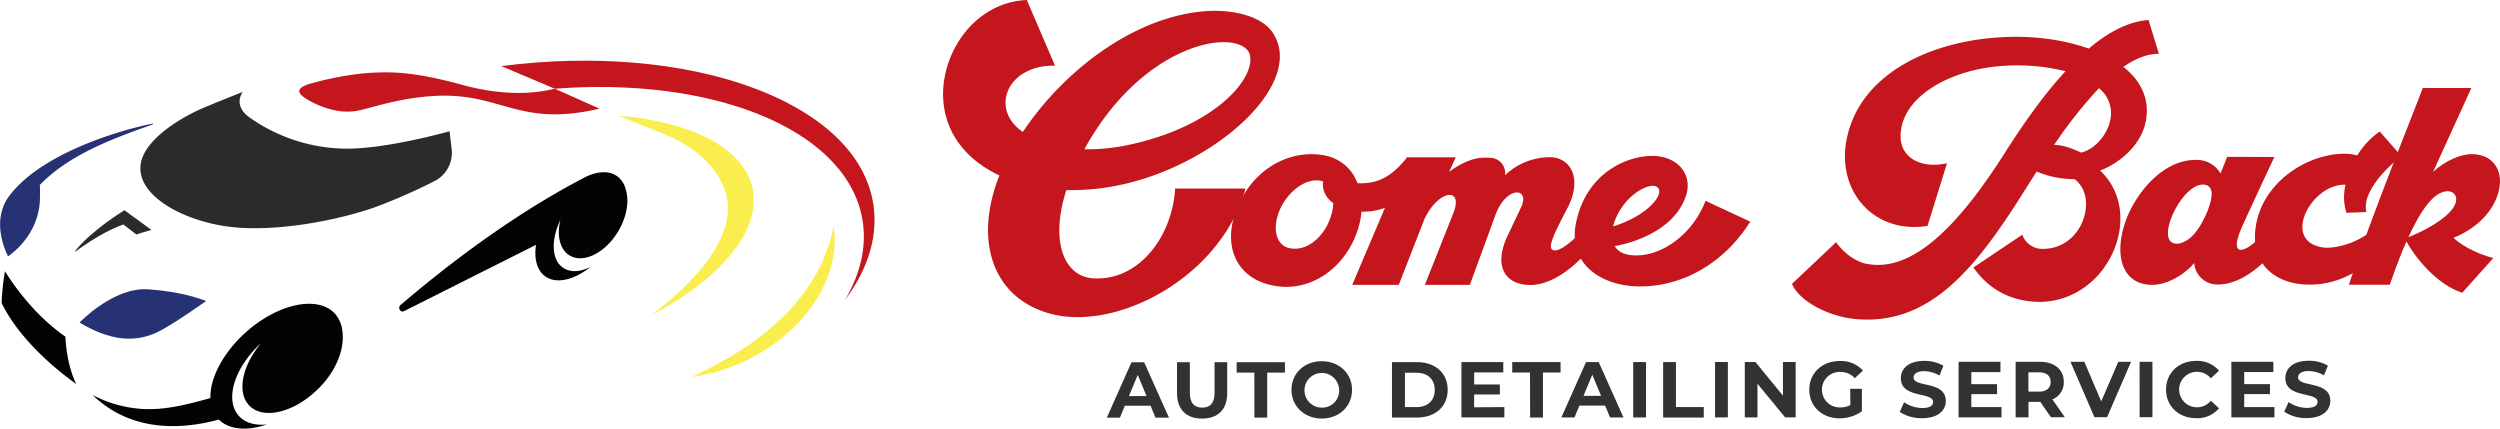 <svg xmlns="http://www.w3.org/2000/svg" viewBox="0 0 827.96 141.99"><defs><style>.cls-1{fill:#c4161c;}.cls-2{fill:#333132;}.cls-3{fill:#faee4f;}.cls-4{fill:#2b2b2b;}.cls-5{fill:#263273;}.cls-6{fill:#020304;}</style></defs><g id="Layer_2" data-name="Layer 2"><g id="Logo"><path class="cls-1" d="M389.19,62.62h23.3c-7.86,28.79-41.62,47-63.79,41.66-19.57-4.76-26.52-23.81-17.72-46-9.74-4.56-16.37-12.11-18.14-21.54C309.73,20.59,321.32,1,340.07.18l9.33,21.75c-9.63-.21-16,5.28-16.36,11.71-.21,4.14,2,7.66,5.7,10.25,14.18-21.24,38.51-39.27,62.44-40.11,8.49-.21,16.37,2.07,19.89,6.62,12.44,16.78-18.73,45.17-51.87,51.39a79.43,79.43,0,0,1-16.06,1.36c-5.58,17.61-.4,28.58,8.82,29.2C377.18,93.38,388.26,78.46,389.19,62.62Zm-30-13A64.37,64.37,0,0,0,373,48.33c30-6.12,43.7-23.12,40.7-30.68C409.47,9.37,378.6,14.15,359.15,49.58Z" transform="translate(0 -0.18)"/><path class="cls-1" d="M439.08,51.73a14.31,14.31,0,0,1,10.49,9.11c6.72.36,11.13-2.12,16.1-8.1l.18-.46h16.28l-2.2,4.78c6.34-4.51,10.11-4.88,13.61-4.6a5,5,0,0,1,4.88,5.79,21.43,21.43,0,0,1,15.08-6c6.44.09,10.86,6.89,5.53,17-5.43,10.31-6.44,13.25-4.5,13.81,2.85.82,10.85-7.09,13.61-11.88l6.71-.28c-9.83,16.48-20.14,23.66-28,23.66-8.29,0-12.15-6-7.83-15.73l5.05-10.67c2.21-6-5.24-6.17-8.73,3l-8.55,23.37h-14.9l9.46-23.83c3.4-8.65-4.88-7.82-9.56,1.94l-8.55,21.89H447.83L458.68,69a21.19,21.19,0,0,1-7.82,1.29,21.31,21.31,0,0,1-.27,2.39c-2.67,14.17-15.36,25.22-29.71,21.91-11.69-2.66-16.1-13.33-11.23-25.39C415.16,55.7,427.67,49.35,439.08,51.73Zm2.49,15.73a.09.09,0,0,1-.09-.09c-2-1.29-3.87-4.23-3.23-7.08-6.07-2-13.06,4.6-15,11-1.84,5.8,0,10.12,3.5,11,6.07,1.47,11.22-3.68,13.34-8.65A17.62,17.62,0,0,0,441.57,67.46Z" transform="translate(0 -0.18)"/><path class="cls-1" d="M558.68,63.92C555.74,75.24,543,80.21,534.77,81.69c1,1.65,2.76,2.76,5.61,3,8.47.92,19.69-5.71,24.47-18l14.81,6.9c-8.83,14-22.62,21.44-36.33,21.45C530.91,95.12,519,88,522,73.78c3.49-16.84,17.84-22.64,26.76-21.9C555.09,52.43,560.15,57.21,558.68,63.92Zm-21.25,4.52a19.62,19.62,0,0,0-3.21,6.72c10.67-3.23,16.74-10,15-12.61C547.64,60.16,541.11,63.19,537.43,68.44Z" transform="translate(0 -0.18)"/><path class="cls-1" d="M684.06,23.77A66.48,66.48,0,0,0,661,22.21c-15.73,1.57-31.83,10.32-31.55,23.47.1,6.35,6.35,10.58,15.37,8.55L638.36,75c-17.67,2.76-29.91-11.31-26.88-28.14,3.95-21.72,26.85-32.58,49.67-34.24,10.76-.84,21.71.45,30.63,3.66,6.81-5.79,13.43-9,19.78-9.48L715,18c-3.59,0-7.36,1.29-11.78,4.33,5.62,4.41,8.66,10.3,7.55,17.38-1.65,10.22-11.67,15.74-15.26,16.94,15.18,14.25,3,43-19.67,43.52-9.57,0-17.11-4-22.27-11.4l16.19-10.86a7,7,0,0,0,6.81,4.69c13.34,0,18.48-17.21,10.48-23.1A32.12,32.12,0,0,1,674.5,57l.19-.27-2.48,3.86c-16.19,25.95-31.54,47.48-57.39,45.28-8.84-.73-18.77-5.69-21.35-11.67l14.62-13.81c2.49,3.59,6.81,6.81,10.77,7.27,16.56,2.75,32.37-17.13,44.33-35.62C670.45,40.52,677.35,31,684.06,23.77Zm15.09,13.88a10.78,10.78,0,0,0-4-8.27A150.72,150.72,0,0,0,680.3,48.15c2.3.09,4.5.55,9,2.57C694.37,49.43,699.06,43.54,699.15,37.65Z" transform="translate(0 -0.18)"/><path class="cls-1" d="M753.25,52.17c-1.56,3.22-10,21.44-10.84,23.37-1.84,4.32-2.3,7.27-.37,7.36,3.13.18,9.47-6.81,13.7-12.7l6.17.92c-9.84,16.47-19.5,23.28-27.32,23.28a7.67,7.67,0,0,1-7.91-7.17c-2.11,2.85-7.91,7.09-13.43,7.27-11,.37-13.71-10.94-8.38-23.36,3.77-8.47,12.23-18.22,22.63-18a9,9,0,0,1,7.91,4.51l2.2-5.53ZM732.47,64.41c0-3.59-3.68-4.14-7.09-1.28C721.7,66,717.75,73.34,718,77.85c.19,3.59,3.77,4.05,7.36,1.1S732.47,68.09,732.47,64.41Z" transform="translate(0 -0.18)"/><path class="cls-1" d="M777.09,70.65a17.4,17.4,0,0,1-.28-9.29c-11.41-.46-21.52,18.87-7.35,20.79,3.13.46,14.9-1,21.7-12l6,1.28c-8.1,14.17-19.41,23.47-33.21,23-10.58-.36-18.58-6.89-16.93-18.85,2-14.81,16.73-24.29,29.06-24.48a16.51,16.51,0,0,1,4.6.55,26.55,26.55,0,0,1,7.45-7.92l7.27,8.28c-3.68,2.39-13.43,11.51-11.68,18.4Z" transform="translate(0 -0.18)"/><path class="cls-1" d="M791.45,94.47H777.93c6.71-21,24.54-64.87,24.44-65.14h16.1L805.79,57.12c4-3.78,9.29-5.89,12.69-5.9,7.18,0,10.49,5.34,9.2,11.59-1.56,7.73-8.18,13.35-15.08,16.11,1.2,1.47,6.72,5.15,13.16,6.71l-10.3,11.5c-7.82-2.48-14.91-10.57-18.5-17-.36,1-.82,2-1.28,3C794.39,86.28,793,90.06,791.45,94.47Zm18.48-30.91c-3.77.55-7.73,5.24-12.32,15.18,4.41-1.75,11.86-5.43,14.81-9.67C814.81,65.58,812.69,63.09,809.93,63.56Z" transform="translate(0 -0.18)"/><path class="cls-2" d="M381.05,134.56h-8.52l-1.62,3.94h-4.35l8.17-18.35h4.19l8.22,18.35h-4.46Zm-1.34-3.22-2.91-7-2.91,7Z" transform="translate(0 -0.18)"/><path class="cls-2" d="M389.81,130.42V120.14h4.25v10.12c0,3.48,1.53,4.92,4.1,4.92s4.08-1.44,4.08-4.93V120.14h4.19v10.28c0,5.4-3.09,8.39-8.31,8.39S389.81,135.82,389.81,130.42Z" transform="translate(0 -0.18)"/><path class="cls-2" d="M415.42,123.59h-5.87v-3.46h16v3.46h-5.87v14.89h-4.25Z" transform="translate(0 -0.18)"/><path class="cls-2" d="M427.72,129.3c0-5.45,4.24-9.49,10-9.49s10.05,4,10.05,9.48-4.27,9.49-10,9.5S427.72,134.75,427.72,129.3Zm15.78,0a5.74,5.74,0,1,0-5.74,5.88A5.6,5.6,0,0,0,443.5,129.29Z" transform="translate(0 -0.18)"/><path class="cls-2" d="M461,120.11h8.33c6,0,10.12,3.61,10.12,9.17s-4.11,9.18-10.11,9.18H461ZM469.17,135c3.64,0,6-2.17,6-5.69s-2.38-5.68-6-5.68h-3.88V135Z" transform="translate(0 -0.18)"/><path class="cls-2" d="M498.22,135v3.41H484V120.1h13.87v3.41h-9.65v4h8.51v3.31h-8.52v4.25Z" transform="translate(0 -0.18)"/><path class="cls-2" d="M506.71,123.56h-5.88V120.1h16v3.46H511v14.89h-4.25Z" transform="translate(0 -0.18)"/><path class="cls-2" d="M531.59,134.51h-8.52l-1.62,3.93h-4.36l8.18-18.35h4.19l8.21,18.35h-4.45Zm-1.34-3.23-2.91-7-2.91,7Z" transform="translate(0 -0.18)"/><path class="cls-2" d="M540.89,120.08h4.25v18.35H540.9Z" transform="translate(0 -0.18)"/><path class="cls-2" d="M550.8,120.08h4.25V135h9.21v3.47H550.81Z" transform="translate(0 -0.18)"/><path class="cls-2" d="M568,120.07h4.24v18.35H568Z" transform="translate(0 -0.18)"/><path class="cls-2" d="M594.69,120.06v18.35h-3.48l-9.16-11.14v11.14h-4.2V120.07h3.51l9.13,11.14V120.07Z" transform="translate(0 -0.18)"/><path class="cls-2" d="M612.75,128.94h3.88v7.45a12.67,12.67,0,0,1-7.42,2.33c-5.77,0-10-3.95-10-9.48s4.25-9.49,10.09-9.5a9.77,9.77,0,0,1,7.68,3.17l-2.72,2.52a6.25,6.25,0,0,0-4.75-2.07,5.88,5.88,0,1,0,0,11.75,6.84,6.84,0,0,0,3.31-.79Z" transform="translate(0 -0.18)"/><path class="cls-2" d="M629.17,136.59l1.44-3.2a10.78,10.78,0,0,0,6.06,1.92c2.51,0,3.54-.85,3.54-2,0-3.44-10.68-1.07-10.68-7.89,0-3.12,2.52-5.71,7.73-5.72a12.24,12.24,0,0,1,6.37,1.63l-1.31,3.22a10.34,10.34,0,0,0-5.08-1.44c-2.52,0-3.49,1-3.49,2.1,0,3.38,10.67,1,10.68,7.78,0,3.07-2.54,5.69-7.79,5.69A13.07,13.07,0,0,1,629.17,136.59Z" transform="translate(0 -0.18)"/><path class="cls-2" d="M662.86,135v3.41H648.65V120h13.87v3.41h-9.65v4h8.52v3.3h-8.52V135Z" transform="translate(0 -0.18)"/><path class="cls-2" d="M679.24,138.38l-3.54-5.11h-3.9v5.12h-4.25V120h7.94c4.9,0,8,2.54,8,6.66a6,6,0,0,1-3.77,5.79l4.12,5.9Zm-4-14.89h-3.46v6.39h3.46c2.59,0,3.9-1.21,3.9-3.2S677.85,123.49,675.25,123.49Z" transform="translate(0 -0.18)"/><path class="cls-2" d="M705.77,120l-7.94,18.36h-4.19L685.71,120h4.59l5.59,13.1L701.55,120Z" transform="translate(0 -0.18)"/><path class="cls-2" d="M708.6,120h4.25v18.35h-4.24Z" transform="translate(0 -0.18)"/><path class="cls-2" d="M717.36,129.19c0-5.53,4.24-9.49,10-9.49a9.47,9.47,0,0,1,7.55,3.25l-2.73,2.52a5.89,5.89,0,0,0-4.61-2.15,5.87,5.87,0,0,0,0,11.74,5.84,5.84,0,0,0,4.62-2.18l2.72,2.52a9.43,9.43,0,0,1-7.57,3.28C721.61,138.68,717.36,134.72,717.36,129.19Z" transform="translate(0 -0.18)"/><path class="cls-2" d="M753.25,135v3.41H739V120H752.9v3.4h-9.65v4h8.52v3.3h-8.52V135Z" transform="translate(0 -0.18)"/><path class="cls-2" d="M756.5,136.55l1.44-3.2a10.88,10.88,0,0,0,6.06,1.91c2.52,0,3.54-.84,3.54-2,0-3.43-10.67-1.07-10.67-7.89,0-3.12,2.51-5.71,7.73-5.71a12.33,12.33,0,0,1,6.37,1.62l-1.31,3.22a10.38,10.38,0,0,0-5.09-1.44c-2.51,0-3.48,1-3.48,2.1,0,3.38,10.67,1,10.67,7.78,0,3.07-2.54,5.69-7.78,5.7A13.18,13.18,0,0,1,756.5,136.55Z" transform="translate(0 -0.18)"/><path class="cls-3" d="M204.73,38.46s10.55,4.25,14.88,6c10.88,4.35,18.27,11.24,20.73,19.6,3.49,11.86-5.75,26.18-24.81,40.66,23.76-12.59,37.49-29.08,33.4-43.37C245.25,48.52,228.09,40.43,204.73,38.46Z" transform="translate(0 -0.18)"/><path class="cls-1" d="M288.88,65.89c-7-32.81-61.41-51.74-122.87-43.82l17.73,7.5c51.43-4,94.76,12.74,101.48,41.34,2.23,9.53.15,19.33-5.43,28.71C287.83,88.87,291.3,77.27,288.88,65.89Z" transform="translate(0 -0.18)"/><path class="cls-4" d="M80.41,30.61s-10.89,4.31-14.64,6c-6,2.78-19,10.18-19.27,19C46.14,65.94,62.61,74.2,78.16,75.51s35-2.76,46.29-6.79a191,191,0,0,0,19.37-8.52,10.51,10.51,0,0,0,5.76-10.63l-.69-5.92s-21.68,6.17-35.42,5.74a56.12,56.12,0,0,1-30.38-10C76.74,35.2,80.41,30.61,80.41,30.61Z" transform="translate(0 -0.18)"/><path class="cls-5" d="M26.34,107s11.27-11.84,22.8-11,17.31,3.24,19.12,3.86c0,0-7.65,5.54-14.19,9.3S39,114.62,26.34,107Z" transform="translate(0 -0.18)"/><path class="cls-1" d="M198.55,36.16c-26.91,6.32-32.32-5.35-54.43-4.22-11.48.58-20.51,3.81-25.5,4.87a19.59,19.59,0,0,1-7.86-.13c-3.79-.75-9-3.15-10.85-4.91s-.18-2.91,2.29-3.72a106.23,106.23,0,0,1,18-3.57c8.61-.67,16.13-.78,33,3.83,11.91,3.25,22.16,3.3,30.53,1.25Z" transform="translate(0 -0.18)"/><path class="cls-6" d="M1.64,90a79.47,79.47,0,0,0-1.1,10.49c1.13,2.49,7,14.13,24.71,26.88-2.51-5.16-3.41-11.53-3.59-15.7C12.42,105.25,5.62,96.39,1.64,90Z" transform="translate(0 -0.18)"/><path class="cls-6" d="M113.35,109.5a10.31,10.31,0,0,0-2.34-5.35c-5.56-6.24-18.78-3.54-29.51,6-7.65,6.82-12,15.29-11.81,21.85-10.1,2.9-16.45,4-22.89,3.6A41.2,41.2,0,0,1,30.66,131c13.15,12.71,30.26,11.29,41.83,8.13,3.43,3.45,9.42,3.85,15.93,1.61-3.87.42-7.23-.48-9.35-2.86-4.75-5.32-1.42-16.06,7.42-24.09-6.37,7.56-8.16,16.49-3.84,20.8,4.73,4.72,15,2.12,22.91-5.81C111.82,122.53,114.26,115,113.35,109.5Z" transform="translate(0 -0.18)"/><path class="cls-5" d="M50.72,41.35l0-.22c-2.3.23-35,7.33-47.55,23.79-6.75,8.87-.49,20.13-.49,20.13s9.7-6.12,10.5-18a50.07,50.07,0,0,0,0-5.61C22.89,51.42,37.08,46.16,50.72,41.35Z" transform="translate(0 -0.18)"/><path class="cls-3" d="M229.12,125a61,61,0,0,0,25.4-9.65c15.92-10.59,23.8-26.55,21.52-40.37-1.85,10.22-7.11,20.9-17.29,30.65C250.89,113.09,242.94,118.4,229.12,125Z" transform="translate(0 -0.18)"/><path class="cls-6" d="M207.3,63.15a7.78,7.78,0,0,0-2.9-4.61c-2.8-2-6.86-1.66-11,.52-16.08,8.37-36.77,21.67-60.77,42.15-1,.89,0,2.64,1.21,2l43.67-21.94c-.68,4.57.3,8.44,3.06,10.43,3.7,2.66,9.62,1.19,15.1-3.19-3.4,1.75-6.76,2-9.18.36-3.85-2.62-4.07-9.24-.9-15.85-1.25,5.13-.2,9.81,3.08,11.78,4.58,2.74,11.77-.84,16.07-8C207.57,72.05,208.42,66.87,207.3,63.15Z" transform="translate(0 -0.18)"/><path class="cls-4" d="M50.16,76.33l-8.94-6.52S30.49,76.24,24.84,83.36l.15.16s7.81-6.12,15.86-9l4.33,3.32Q47.61,77,50.16,76.33Z" transform="translate(0 -0.18)"/></g></g></svg>